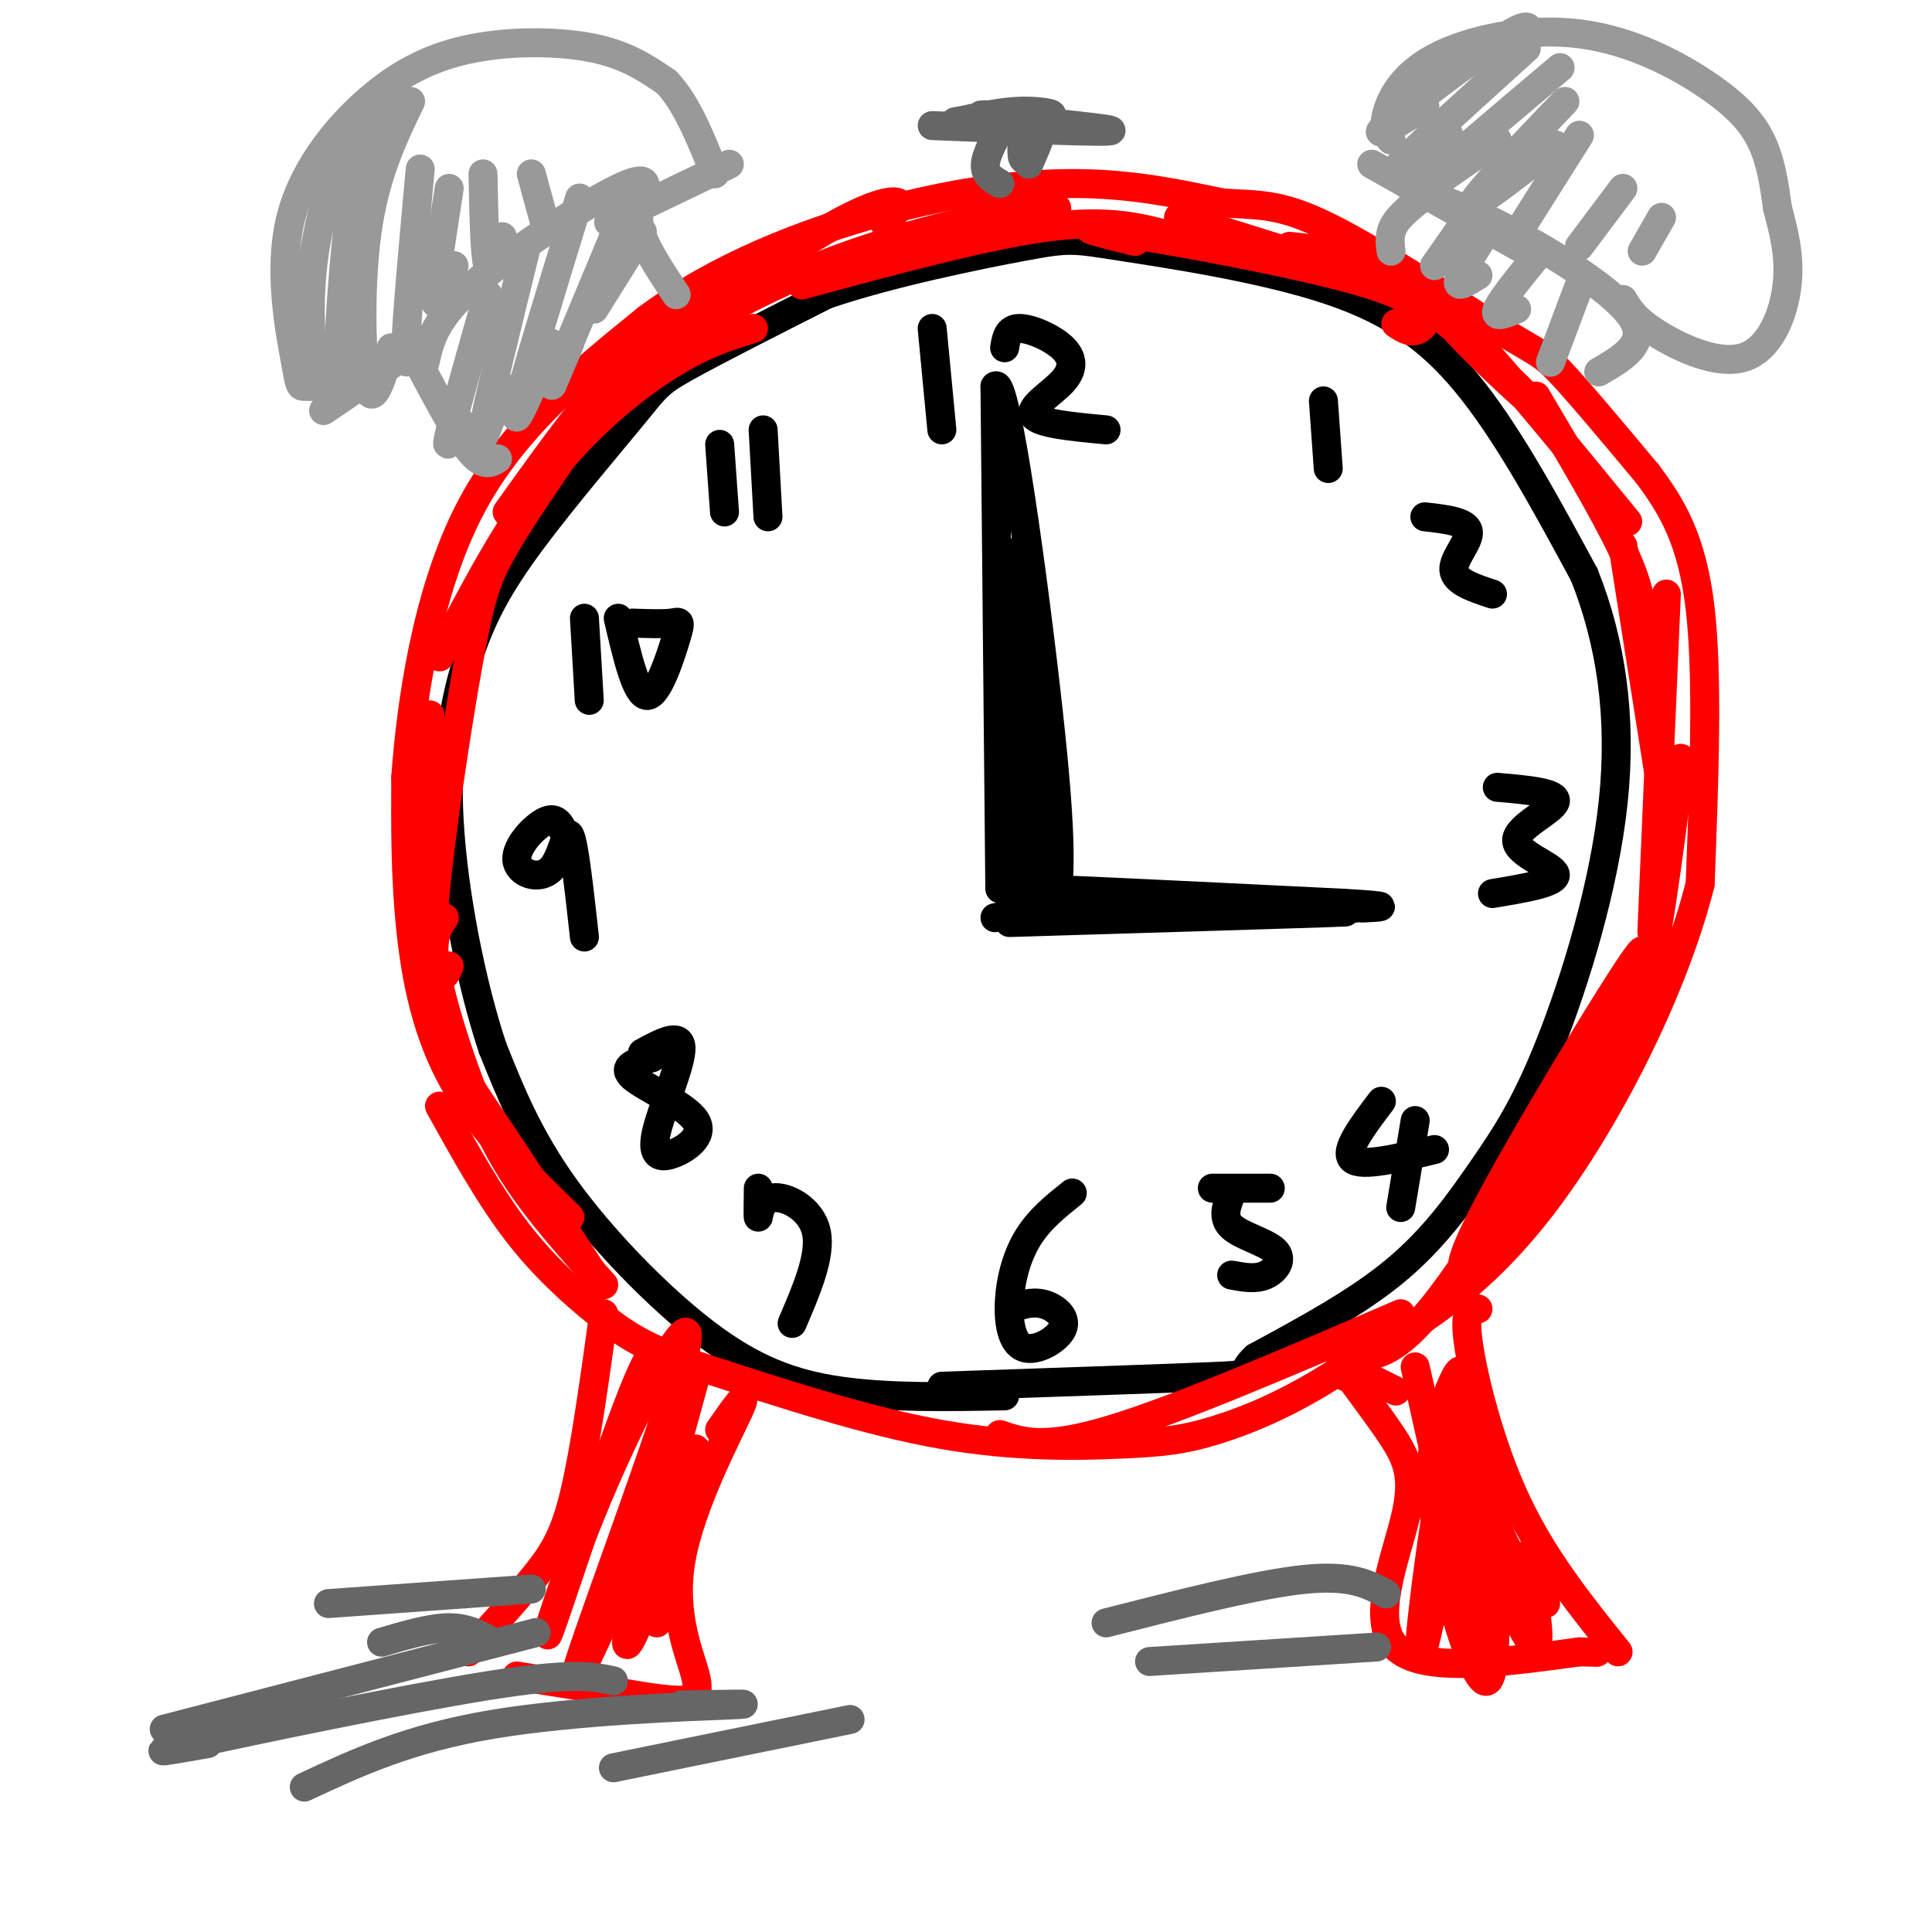 <svg viewBox='0 0 400 400' version='1.1' xmlns='http://www.w3.org/2000/svg' xmlns:xlink='http://www.w3.org/1999/xlink'><g fill='none' stroke='rgb(0,0,0)' stroke-width='6' stroke-linecap='round' stroke-linejoin='round'><path d='M208,289c-11.976,0.214 -23.952,0.429 -34,-1c-10.048,-1.429 -18.167,-4.500 -28,-12c-9.833,-7.500 -21.381,-19.429 -29,-30c-7.619,-10.571 -11.310,-19.786 -15,-29'/><path d='M102,217c-4.476,-13.353 -8.165,-32.237 -9,-47c-0.835,-14.763 1.185,-25.406 4,-34c2.815,-8.594 6.425,-15.139 13,-24c6.575,-8.861 16.116,-20.040 21,-26c4.884,-5.960 5.110,-6.703 11,-10c5.890,-3.297 17.445,-9.149 29,-15'/><path d='M171,61c13.149,-4.497 31.521,-8.238 41,-10c9.479,-1.762 10.067,-1.544 20,0c9.933,1.544 29.213,4.416 43,9c13.787,4.584 22.082,10.881 30,21c7.918,10.119 15.459,24.059 23,38'/><path d='M328,119c5.531,13.838 7.858,29.432 6,47c-1.858,17.568 -7.900,37.111 -13,50c-5.100,12.889 -9.258,19.124 -14,26c-4.742,6.876 -10.069,14.393 -18,21c-7.931,6.607 -18.465,12.303 -29,18'/><path d='M260,281c-4.022,3.600 0.422,3.600 -9,4c-9.422,0.400 -32.711,1.200 -56,2'/><path d='M207,184c0.000,0.000 -1.000,-104.000 -1,-104'/><path d='M206,80c2.200,-2.978 8.200,41.578 11,67c2.800,25.422 2.400,31.711 2,38'/><path d='M211,140c0.000,26.667 0.000,53.333 0,49c0.000,-4.333 0.000,-39.667 0,-75'/><path d='M211,114c0.833,-0.333 2.917,36.333 5,73'/><path d='M209,191c27.583,-0.833 55.167,-1.667 65,-2c9.833,-0.333 1.917,-0.167 -6,0'/><path d='M215,186c28.667,0.917 57.333,1.833 64,2c6.667,0.167 -8.667,-0.417 -24,-1'/><path d='M255,187c-16.222,-0.956 -44.778,-2.844 -43,-3c1.778,-0.156 33.889,1.422 66,3'/><path d='M278,187c11.667,0.667 7.833,0.833 4,1'/><path d='M216,188c0.000,0.000 -10.000,2.000 -10,2'/><path d='M193,68c0.000,0.000 2.000,21.000 2,21'/><path d='M208,72c0.321,-1.982 0.641,-3.965 3,-4c2.359,-0.035 6.756,1.877 9,4c2.244,2.123 2.335,4.456 0,7c-2.335,2.544 -7.096,5.298 -6,7c1.096,1.702 8.048,2.351 15,3'/><path d='M274,83c0.000,0.000 1.000,14.000 1,14'/><path d='M295,107c4.311,0.489 8.622,0.978 9,3c0.378,2.022 -3.178,5.578 -3,8c0.178,2.422 4.089,3.711 8,5'/><path d='M310,163c6.292,0.548 12.583,1.095 12,3c-0.583,1.905 -8.042,5.167 -8,8c0.042,2.833 7.583,5.238 8,7c0.417,1.762 -6.292,2.881 -13,4'/><path d='M286,228c-3.917,5.167 -7.833,10.333 -6,12c1.833,1.667 9.417,-0.167 17,-2'/><path d='M293,232c0.000,0.000 -3.000,18.000 -3,18'/><path d='M255,247c-1.036,2.542 -2.071,5.083 0,7c2.071,1.917 7.250,3.208 9,5c1.750,1.792 0.071,4.083 -2,5c-2.071,0.917 -4.536,0.458 -7,0'/><path d='M251,246c0.000,0.000 12.000,0.000 12,0'/><path d='M222,247c-3.330,2.656 -6.661,5.313 -9,9c-2.339,3.687 -3.688,8.405 -4,13c-0.312,4.595 0.411,9.067 3,10c2.589,0.933 7.043,-1.672 8,-4c0.957,-2.328 -1.584,-4.379 -4,-5c-2.416,-0.621 -4.708,0.190 -7,1'/><path d='M157,246c-0.042,3.083 -0.083,6.167 0,6c0.083,-0.167 0.292,-3.583 3,-4c2.708,-0.417 7.917,2.167 9,7c1.083,4.833 -1.958,11.917 -5,19'/><path d='M135,219c-3.276,0.888 -6.552,1.775 -4,4c2.552,2.225 10.932,5.787 13,9c2.068,3.213 -2.178,6.078 -5,7c-2.822,0.922 -4.221,-0.098 -3,-5c1.221,-4.902 5.063,-13.686 5,-17c-0.063,-3.314 -4.032,-1.157 -8,1'/><path d='M117,173c-0.826,-2.024 -1.652,-4.048 -4,-3c-2.348,1.048 -6.217,5.167 -6,8c0.217,2.833 4.520,4.378 7,2c2.480,-2.378 3.137,-8.679 4,-7c0.863,1.679 1.931,11.340 3,21'/><path d='M121,128c0.000,0.000 1.000,17.000 1,17'/><path d='M128,128c1.875,8.030 3.750,16.060 6,16c2.250,-0.060 4.875,-8.208 6,-12c1.125,-3.792 0.750,-3.226 -1,-3c-1.750,0.226 -4.875,0.113 -8,0'/><path d='M149,92c0.000,0.000 1.000,14.000 1,14'/><path d='M158,89c0.000,0.000 1.000,18.000 1,18'/></g>
<g fill='none' stroke='rgb(255,0,0)' stroke-width='6' stroke-linecap='round' stroke-linejoin='round'><path d='M118,252c-9.156,-8.956 -18.311,-17.911 -24,-28c-5.689,-10.089 -7.911,-21.311 -9,-32c-1.089,-10.689 -1.044,-20.844 -1,-31'/><path d='M84,161c1.089,-15.267 4.311,-37.933 13,-55c8.689,-17.067 22.844,-28.533 37,-40'/><path d='M134,66c14.500,-10.762 32.250,-17.667 48,-22c15.750,-4.333 29.500,-6.095 41,-6c11.500,0.095 20.750,2.048 30,4'/><path d='M253,42c7.652,0.555 11.783,-0.057 22,5c10.217,5.057 26.520,15.785 35,21c8.480,5.215 9.137,4.919 13,9c3.863,4.081 10.931,12.541 18,21'/><path d='M341,98c5.244,6.956 9.356,13.844 11,28c1.644,14.156 0.822,35.578 0,57'/><path d='M352,183c-5.600,22.333 -19.600,49.667 -33,67c-13.400,17.333 -26.200,24.667 -39,32'/><path d='M280,282c-11.593,7.952 -21.077,11.833 -28,14c-6.923,2.167 -11.287,2.622 -20,3c-8.713,0.378 -21.775,0.679 -37,-2c-15.225,-2.679 -32.612,-8.340 -50,-14'/><path d='M145,283c-11.667,-3.952 -15.833,-6.833 -21,-11c-5.167,-4.167 -11.333,-9.619 -17,-17c-5.667,-7.381 -10.833,-16.690 -16,-26'/><path d='M92,190c-1.304,1.869 -2.607,3.738 -2,9c0.607,5.262 3.125,13.917 6,22c2.875,8.083 6.107,15.595 11,23c4.893,7.405 11.446,14.702 18,22'/><path d='M123,264c-7.556,-11.644 -15.111,-23.289 -21,-32c-5.889,-8.711 -10.111,-14.489 -12,-28c-1.889,-13.511 -1.444,-34.756 -1,-56'/><path d='M93,200c-0.555,1.324 -1.110,2.648 -2,2c-0.890,-0.648 -2.115,-3.266 -1,-16c1.115,-12.734 4.569,-35.582 7,-49c2.431,-13.418 3.837,-17.405 7,-23c3.163,-5.595 8.081,-12.797 13,-20'/><path d='M91,136c6.911,-13.244 13.822,-26.489 22,-37c8.178,-10.511 17.622,-18.289 25,-23c7.378,-4.711 12.689,-6.356 18,-8'/><path d='M105,106c6.536,-9.148 13.072,-18.297 18,-24c4.928,-5.703 8.249,-7.962 17,-14c8.751,-6.038 22.933,-15.856 32,-21c9.067,-5.144 13.019,-5.612 14,-5c0.981,0.612 -1.010,2.306 -3,4'/><path d='M131,78c-4.607,2.220 -9.214,4.440 -3,0c6.214,-4.440 23.250,-15.542 42,-23c18.750,-7.458 39.214,-11.274 46,-12c6.786,-0.726 -0.107,1.637 -7,4'/><path d='M166,59c19.083,-5.167 38.167,-10.333 51,-12c12.833,-1.667 19.417,0.167 26,2'/><path d='M244,45c0.000,0.000 32.000,10.000 32,10'/><path d='M235,50c-7.357,-1.815 -14.714,-3.631 -4,-2c10.714,1.631 39.500,6.708 53,11c13.500,4.292 11.714,7.798 10,9c-1.714,1.202 -3.357,0.101 -5,-1'/><path d='M267,51c6.628,0.684 13.257,1.368 24,9c10.743,7.632 25.601,22.211 27,24c1.399,1.789 -10.662,-9.211 -16,-15c-5.338,-5.789 -3.954,-6.368 3,1c6.954,7.368 19.477,22.684 32,38'/><path d='M318,82c7.167,12.083 14.333,24.167 18,32c3.667,7.833 3.833,11.417 4,15'/><path d='M336,113c3.833,24.333 7.667,48.667 9,57c1.333,8.333 0.167,0.667 -1,-7'/><path d='M345,123c0.000,0.000 -3.000,70.000 -3,70'/><path d='M348,157c-2.600,20.689 -5.200,41.378 -9,55c-3.800,13.622 -8.800,20.178 -11,22c-2.200,1.822 -1.600,-1.089 -1,-4'/><path d='M340,201c-5.447,13.099 -10.894,26.198 -17,37c-6.106,10.802 -12.871,19.306 -17,23c-4.129,3.694 -5.622,2.578 4,-15c9.622,-17.578 30.360,-51.617 30,-49c-0.360,2.617 -21.817,41.891 -35,62c-13.183,20.109 -18.091,21.055 -23,22'/><path d='M282,281c-4.333,4.333 -3.667,4.167 -3,4'/><path d='M290,272c-23.083,9.917 -46.167,19.833 -60,24c-13.833,4.167 -18.417,2.583 -23,1'/></g>
<g fill='none' stroke='rgb(153,153,153)' stroke-width='6' stroke-linecap='round' stroke-linejoin='round'><path d='M85,72c4.500,8.583 9.000,17.167 12,21c3.000,3.833 4.500,2.917 6,2'/><path d='M88,75c0.992,-4.482 1.984,-8.963 10,-16c8.016,-7.037 23.056,-16.628 30,-20c6.944,-3.372 5.793,-0.523 5,2c-0.793,2.523 -1.226,4.721 0,8c1.226,3.279 4.113,7.640 7,12'/><path d='M101,61c-3.500,12.333 -7.000,24.667 -8,29c-1.000,4.333 0.500,0.667 2,-3'/><path d='M109,51c-4.083,16.583 -8.167,33.167 -9,38c-0.833,4.833 1.583,-2.083 4,-9'/><path d='M120,41c-6.000,19.500 -12.000,39.000 -13,44c-1.000,5.000 3.000,-4.500 7,-14'/><path d='M130,42c-6.500,15.583 -13.000,31.167 -15,36c-2.000,4.833 0.500,-1.083 3,-7'/><path d='M133,48c0.000,0.000 -10.000,16.000 -10,16'/><path d='M89,70c0.000,0.000 -22.000,15.000 -22,15'/><path d='M68,80c-2.012,0.010 -4.024,0.020 -5,0c-0.976,-0.020 -0.917,-0.070 -2,-6c-1.083,-5.930 -3.310,-17.741 -1,-28c2.310,-10.259 9.155,-18.966 16,-25c6.845,-6.034 13.689,-9.394 22,-11c8.311,-1.606 18.089,-1.459 25,0c6.911,1.459 10.956,4.229 15,7'/><path d='M138,17c4.167,4.333 7.083,11.667 10,19'/><path d='M72,27c-2.889,8.600 -5.778,17.200 -7,26c-1.222,8.800 -0.778,17.800 0,22c0.778,4.200 1.889,3.600 3,3'/><path d='M80,20c-2.556,4.022 -5.111,8.044 -7,20c-1.889,11.956 -3.111,31.844 -3,39c0.111,7.156 1.556,1.578 3,-4'/><path d='M85,21c-3.689,7.667 -7.378,15.333 -9,27c-1.622,11.667 -1.178,27.333 0,32c1.178,4.667 3.089,-1.667 5,-8'/><path d='M87,35c-1.417,15.583 -2.833,31.167 -3,37c-0.167,5.833 0.917,1.917 2,-2'/><path d='M93,39c-1.583,10.167 -3.167,20.333 -3,23c0.167,2.667 2.083,-2.167 4,-7'/><path d='M100,36c0.167,8.417 0.333,16.833 1,19c0.667,2.167 1.833,-1.917 3,-6'/><path d='M110,36c0.000,0.000 3.000,11.000 3,11'/><path d='M151,34c0.000,0.000 -25.000,12.000 -25,12'/><path d='M288,52c-0.250,-1.917 -0.500,-3.833 1,-6c1.500,-2.167 4.750,-4.583 8,-7'/><path d='M295,40c5.733,2.156 11.467,4.311 20,9c8.533,4.689 19.867,11.911 23,17c3.133,5.089 -1.933,8.044 -7,11'/><path d='M304,45c0.000,0.000 -7.000,10.000 -7,10'/><path d='M309,46c-3.250,5.083 -6.500,10.167 -7,12c-0.500,1.833 1.750,0.417 4,-1'/><path d='M319,52c-4.083,5.000 -8.167,10.000 -9,12c-0.833,2.000 1.583,1.000 4,0'/><path d='M327,59c0.000,0.000 -6.000,16.000 -6,16'/><path d='M284,34c0.000,0.000 32.000,18.000 32,18'/><path d='M288,29c-0.842,-0.975 -1.684,-1.950 -1,-5c0.684,-3.050 2.893,-8.174 10,-12c7.107,-3.826 19.111,-6.356 30,-5c10.889,1.356 20.662,6.596 27,11c6.338,4.404 9.239,7.973 11,12c1.761,4.027 2.380,8.514 3,13'/><path d='M368,43c1.198,4.668 2.692,9.839 2,16c-0.692,6.161 -3.571,13.313 -9,15c-5.429,1.687 -13.408,-2.089 -18,-5c-4.592,-2.911 -5.796,-4.955 -7,-7'/><path d='M316,8c0.733,-2.089 1.467,-4.178 -5,0c-6.467,4.178 -20.133,14.622 -24,18c-3.867,3.378 2.067,-0.311 8,-4'/><path d='M316,10c-12.167,11.000 -24.333,22.000 -27,25c-2.667,3.000 4.167,-2.000 11,-7'/><path d='M323,14c-13.917,11.750 -27.833,23.500 -30,26c-2.167,2.500 7.417,-4.250 17,-11'/><path d='M324,21c-9.333,9.750 -18.667,19.500 -19,21c-0.333,1.500 8.333,-5.250 17,-12'/><path d='M327,28c0.000,0.000 -12.000,19.000 -12,19'/><path d='M336,39c0.000,0.000 -9.000,12.000 -9,12'/><path d='M344,45c0.000,0.000 -4.000,7.000 -4,7'/></g>
<g fill='none' stroke='rgb(255,0,0)' stroke-width='6' stroke-linecap='round' stroke-linejoin='round'><path d='M125,272c-1.956,14.089 -3.911,28.178 -6,37c-2.089,8.822 -4.311,12.378 -8,17c-3.689,4.622 -8.844,10.311 -14,16'/><path d='M149,296c3.150,-4.517 6.300,-9.033 4,-4c-2.300,5.033 -10.049,19.617 -12,31c-1.951,11.383 1.898,19.565 3,24c1.102,4.435 -0.542,5.124 -4,5c-3.458,-0.124 -8.729,-1.062 -14,-2'/><path d='M126,350c-5.500,-0.833 -12.250,-1.917 -19,-3'/><path d='M137,289c0.068,-7.576 0.136,-15.151 -5,-3c-5.136,12.151 -15.476,44.029 -18,51c-2.524,6.971 2.767,-10.967 11,-30c8.233,-19.033 19.409,-39.163 17,-28c-2.409,11.163 -18.403,53.618 -22,65c-3.597,11.382 5.201,-8.309 14,-28'/><path d='M144,285c-6.333,23.000 -12.667,46.000 -14,53c-1.333,7.000 2.333,-2.000 6,-11'/><path d='M144,300c0.000,0.000 -8.000,36.000 -8,36'/><path d='M289,288c0.000,0.000 -6.000,-3.000 -6,-3'/><path d='M281,284c-2.233,-1.707 -4.466,-3.413 -3,-1c1.466,2.413 6.630,8.946 10,14c3.370,5.054 4.946,8.630 3,17c-1.946,8.370 -7.413,21.534 -2,27c5.413,5.466 21.707,3.233 38,1'/><path d='M327,342c6.333,0.167 3.167,0.083 0,0'/><path d='M306,271c-1.489,-0.022 -2.978,-0.044 -2,7c0.978,7.044 4.422,21.156 10,33c5.578,11.844 13.289,21.422 21,31'/><path d='M293,283c5.250,23.500 10.500,47.000 12,53c1.500,6.000 -0.750,-5.500 -3,-17'/><path d='M302,311c-0.455,-8.505 -0.911,-17.011 -3,-7c-2.089,10.011 -5.812,38.538 -5,39c0.812,0.462 6.157,-27.142 8,-41c1.843,-13.858 0.183,-13.972 -2,-11c-2.183,2.972 -4.888,9.028 -3,23c1.888,13.972 8.371,35.860 11,34c2.629,-1.860 1.406,-27.468 0,-42c-1.406,-14.532 -2.994,-17.989 -4,-20c-1.006,-2.011 -1.430,-2.574 -2,-2c-0.570,0.574 -1.285,2.287 -2,4'/><path d='M300,288c-0.476,3.024 -0.667,8.583 3,20c3.667,11.417 11.190,28.690 14,32c2.810,3.310 0.905,-7.345 -1,-18'/><path d='M306,293c0.833,8.250 1.667,16.500 4,23c2.333,6.500 6.167,11.250 10,16'/><path d='M310,313c0.000,0.000 0.000,15.000 0,15'/><path d='M310,328c0.000,0.000 -2.000,4.000 -2,4'/><path d='M305,323c0.000,0.000 0.000,3.000 0,3'/><path d='M307,335c0.000,0.000 -1.000,1.000 -1,1'/></g>
<g fill='none' stroke='rgb(102,102,102)' stroke-width='6' stroke-linecap='round' stroke-linejoin='round'><path d='M208,25c-1.917,3.417 -3.833,6.833 -4,9c-0.167,2.167 1.417,3.083 3,4'/><path d='M212,25c-0.378,3.933 -0.756,7.867 0,8c0.756,0.133 2.644,-3.533 3,-4c0.356,-0.467 -0.822,2.267 -2,5'/><path d='M193,26c18.957,0.774 37.914,1.547 37,1c-0.914,-0.547 -21.699,-2.415 -26,-3c-4.301,-0.585 7.880,0.112 12,0c4.120,-0.112 0.177,-1.032 -4,-1c-4.177,0.032 -8.589,1.016 -13,2'/><path d='M199,25c-2.167,0.333 -1.083,0.167 0,0'/><path d='M102,340c-2.583,-1.500 -5.167,-3.000 -9,-3c-3.833,0.000 -8.917,1.500 -14,3'/><path d='M111,338c0.000,0.000 -77.000,20.000 -77,20'/><path d='M127,348c-4.133,-0.911 -8.267,-1.822 -26,1c-17.733,2.822 -49.067,9.378 -61,12c-11.933,2.622 -4.467,1.311 3,0'/><path d='M141,353c8.800,-0.156 17.600,-0.311 10,0c-7.600,0.311 -31.600,1.089 -49,4c-17.400,2.911 -28.200,7.956 -39,13'/><path d='M176,356c0.000,0.000 -49.000,10.000 -49,10'/><path d='M110,329c0.000,0.000 -42.000,3.000 -42,3'/><path d='M285,341c0.000,0.000 -47.000,3.000 -47,3'/><path d='M287,330c-3.667,-2.000 -7.333,-4.000 -17,-3c-9.667,1.000 -25.333,5.000 -41,9'/></g>
</svg>